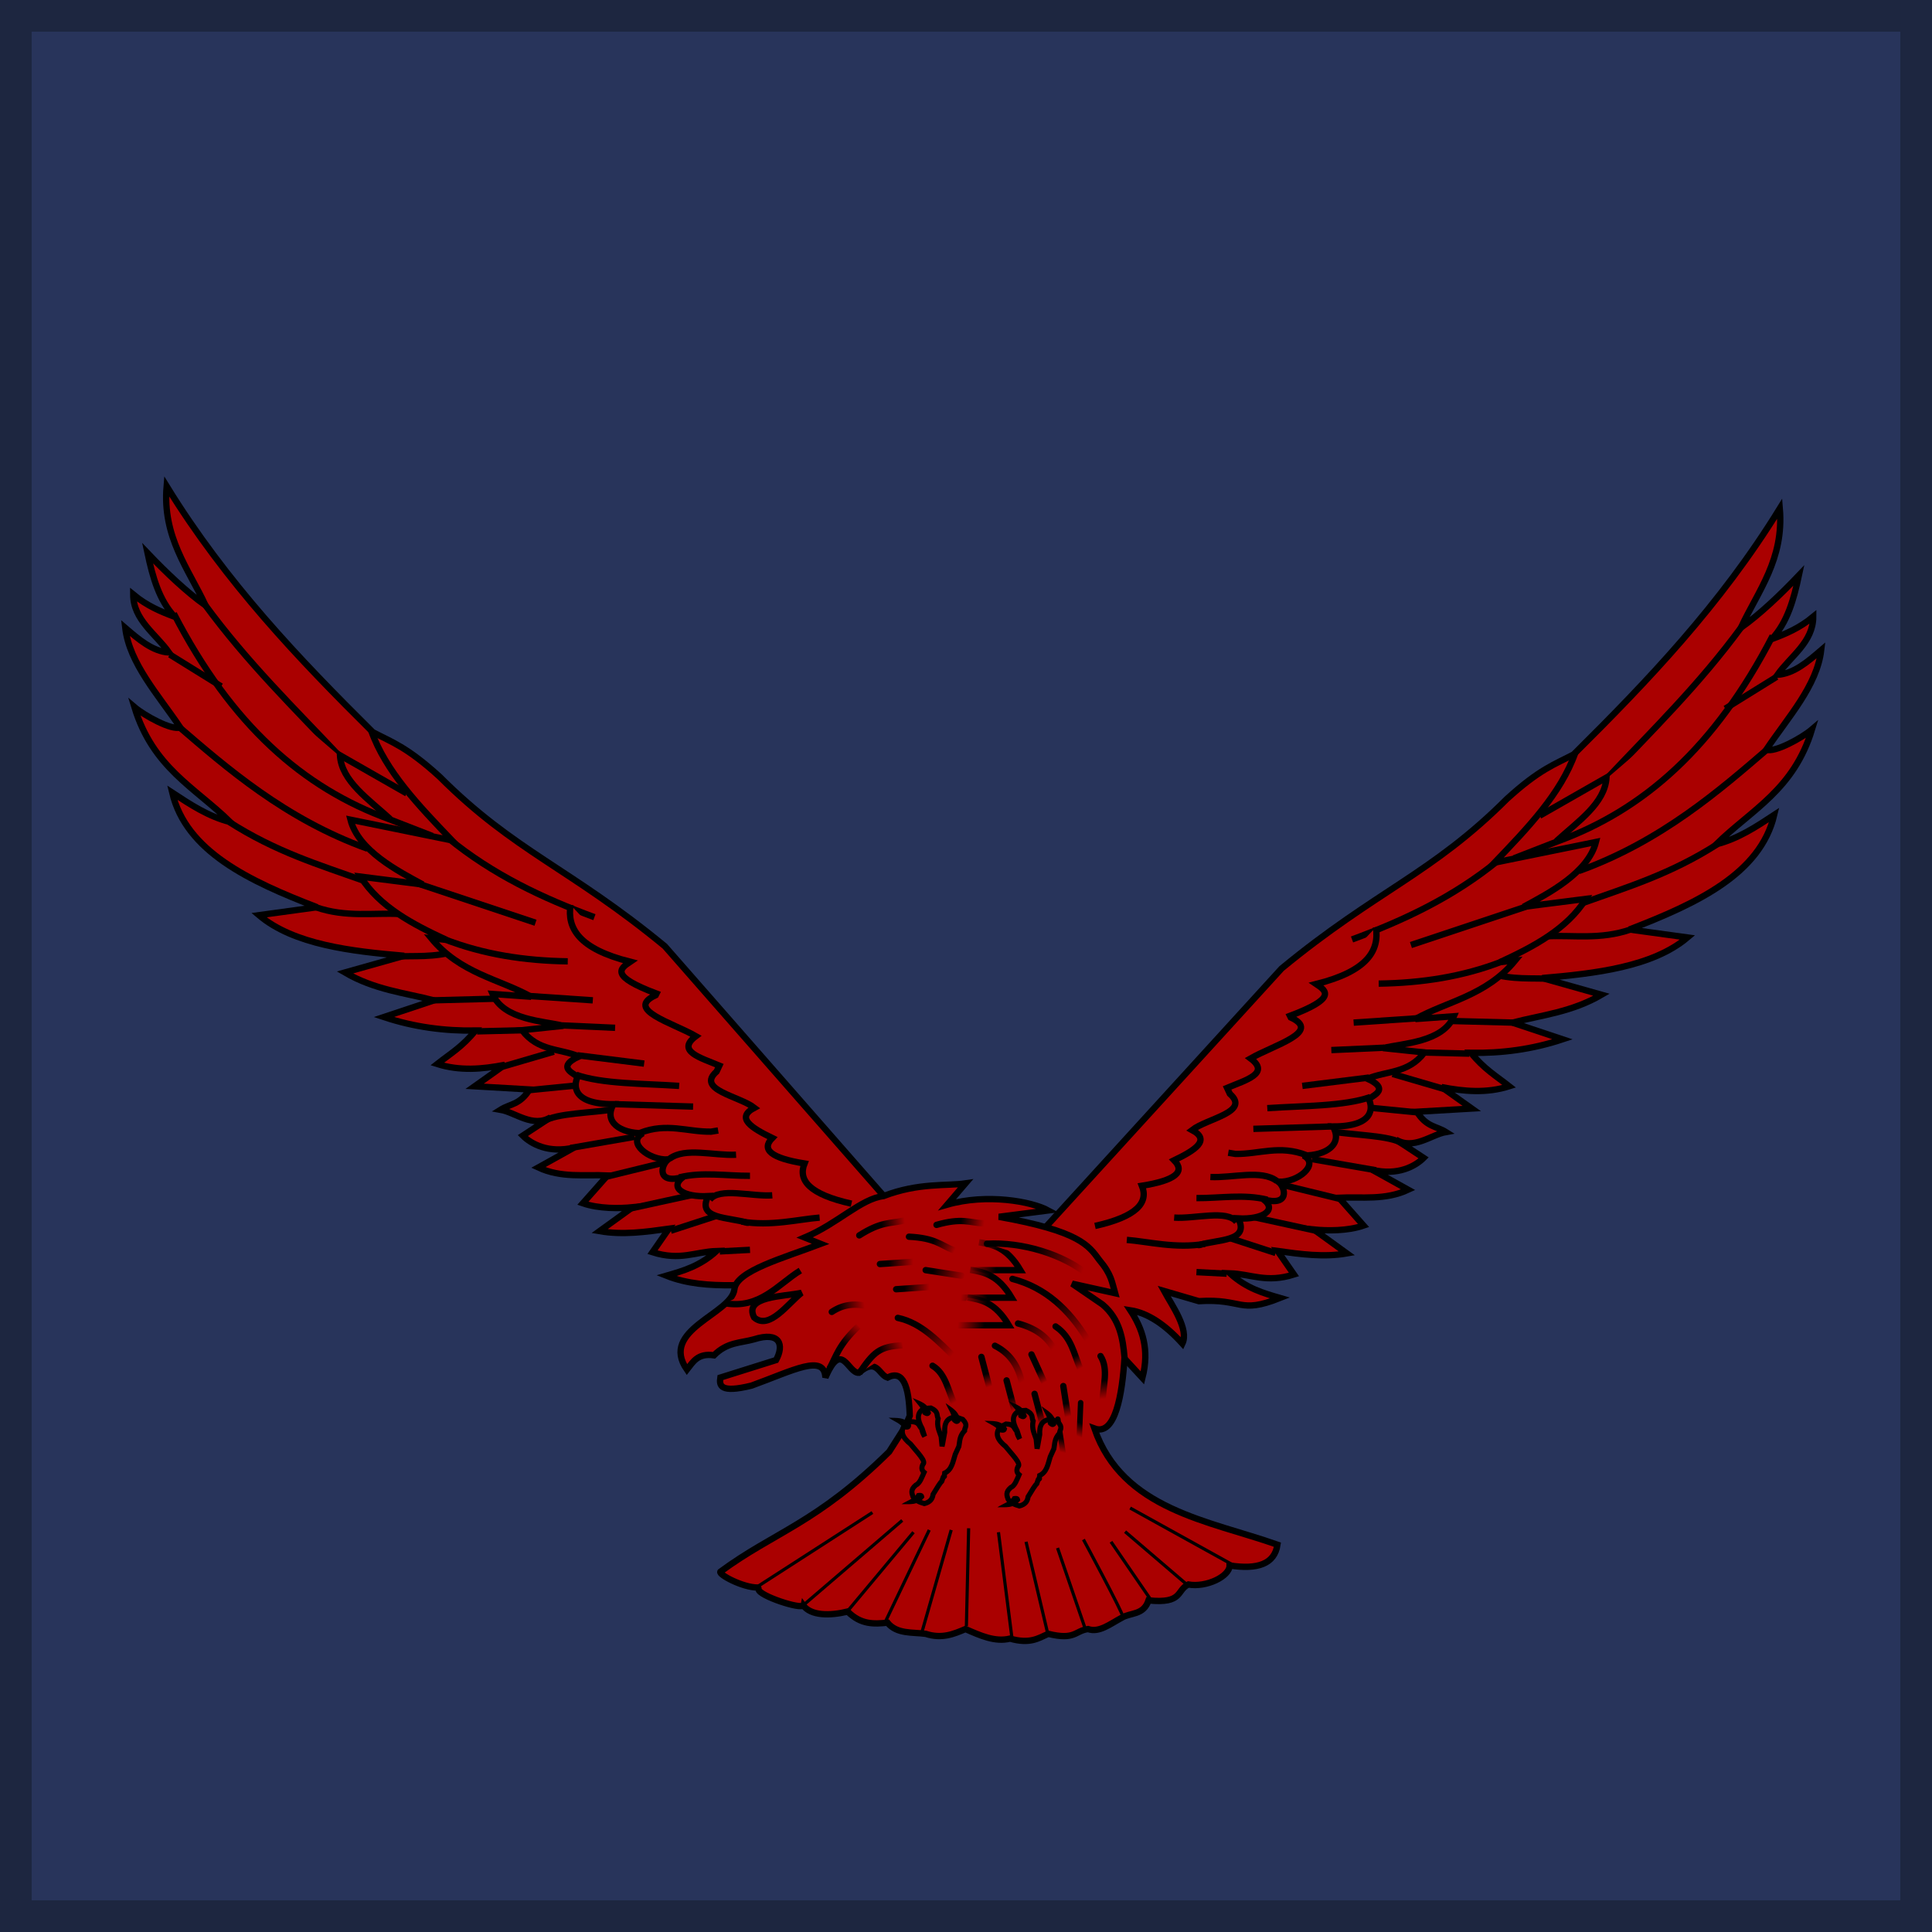 <?xml version="1.0" encoding="UTF-8" standalone="no"?>
<!-- Created with Inkscape (http://www.inkscape.org/) -->

<svg
   xmlns:dc="http://purl.org/dc/elements/1.1/"
   xmlns:cc="http://creativecommons.org/ns#"
   xmlns:rdf="http://www.w3.org/1999/02/22-rdf-syntax-ns#"
   xmlns:svg="http://www.w3.org/2000/svg"
   xmlns="http://www.w3.org/2000/svg"
   xmlns:xlink="http://www.w3.org/1999/xlink"
   xmlns:sodipodi="http://sodipodi.sourceforge.net/DTD/sodipodi-0.dtd"
   xmlns:inkscape="http://www.inkscape.org/namespaces/inkscape"
   id="svg2985"
   version="1.1"
   inkscape:version="0.92.0 r15299"
   width="305"
   height="305"
   sodipodi:docname="Paki-air-force-OR-1.svg">
  <defs
     id="defs2989">
    <linearGradient
       inkscape:collect="always"
       id="linearGradient3210">
      <stop
         style="stop-color:#000000;stop-opacity:1;"
         offset="0"
         id="stop3212" />
      <stop
         style="stop-color:#000000;stop-opacity:0;"
         offset="1"
         id="stop3214" />
    </linearGradient>
    <linearGradient
       inkscape:collect="always"
       id="linearGradient3202">
      <stop
         style="stop-color:#000000;stop-opacity:1;"
         offset="0"
         id="stop3204" />
      <stop
         style="stop-color:#000000;stop-opacity:0;"
         offset="1"
         id="stop3206" />
    </linearGradient>
    <linearGradient
       inkscape:collect="always"
       id="linearGradient3194">
      <stop
         style="stop-color:#000000;stop-opacity:1;"
         offset="0"
         id="stop3196" />
      <stop
         style="stop-color:#000000;stop-opacity:0;"
         offset="1"
         id="stop3198" />
    </linearGradient>
    <linearGradient
       inkscape:collect="always"
       id="linearGradient3186">
      <stop
         style="stop-color:#000000;stop-opacity:1;"
         offset="0"
         id="stop3188" />
      <stop
         style="stop-color:#000000;stop-opacity:0;"
         offset="1"
         id="stop3190" />
    </linearGradient>
    <linearGradient
       inkscape:collect="always"
       id="linearGradient3178">
      <stop
         style="stop-color:#000000;stop-opacity:1;"
         offset="0"
         id="stop3180" />
      <stop
         style="stop-color:#000000;stop-opacity:0;"
         offset="1"
         id="stop3182" />
    </linearGradient>
    <linearGradient
       inkscape:collect="always"
       id="linearGradient3170">
      <stop
         style="stop-color:#000000;stop-opacity:1;"
         offset="0"
         id="stop3172" />
      <stop
         style="stop-color:#000000;stop-opacity:0;"
         offset="1"
         id="stop3174" />
    </linearGradient>
    <linearGradient
       inkscape:collect="always"
       id="linearGradient3162">
      <stop
         style="stop-color:#000000;stop-opacity:1;"
         offset="0"
         id="stop3164" />
      <stop
         style="stop-color:#000000;stop-opacity:0;"
         offset="1"
         id="stop3166" />
    </linearGradient>
    <linearGradient
       inkscape:collect="always"
       id="linearGradient3154">
      <stop
         style="stop-color:#000000;stop-opacity:1;"
         offset="0"
         id="stop3156" />
      <stop
         style="stop-color:#000000;stop-opacity:0;"
         offset="1"
         id="stop3158" />
    </linearGradient>
    <linearGradient
       inkscape:collect="always"
       id="linearGradient3146">
      <stop
         style="stop-color:#000000;stop-opacity:1;"
         offset="0"
         id="stop3148" />
      <stop
         style="stop-color:#000000;stop-opacity:0;"
         offset="1"
         id="stop3150" />
    </linearGradient>
    <linearGradient
       inkscape:collect="always"
       id="linearGradient3138">
      <stop
         style="stop-color:#000000;stop-opacity:1;"
         offset="0"
         id="stop3140" />
      <stop
         style="stop-color:#000000;stop-opacity:0;"
         offset="1"
         id="stop3142" />
    </linearGradient>
    <linearGradient
       inkscape:collect="always"
       id="linearGradient3130">
      <stop
         style="stop-color:#000000;stop-opacity:1;"
         offset="0"
         id="stop3132" />
      <stop
         style="stop-color:#000000;stop-opacity:0;"
         offset="1"
         id="stop3134" />
    </linearGradient>
    <linearGradient
       inkscape:collect="always"
       id="linearGradient3122">
      <stop
         style="stop-color:#000000;stop-opacity:1;"
         offset="0"
         id="stop3124" />
      <stop
         style="stop-color:#000000;stop-opacity:0;"
         offset="1"
         id="stop3126" />
    </linearGradient>
    <linearGradient
       inkscape:collect="always"
       id="linearGradient3106">
      <stop
         style="stop-color:#000000;stop-opacity:1;"
         offset="0"
         id="stop3108" />
      <stop
         style="stop-color:#000000;stop-opacity:0;"
         offset="1"
         id="stop3110" />
    </linearGradient>
    <linearGradient
       inkscape:collect="always"
       id="linearGradient3096">
      <stop
         style="stop-color:#000000;stop-opacity:1;"
         offset="0"
         id="stop3098" />
      <stop
         style="stop-color:#000000;stop-opacity:0;"
         offset="1"
         id="stop3100" />
    </linearGradient>
    <linearGradient
       id="linearGradient3909">
      <stop
         style="stop-color:#dbbd63;stop-opacity:1;"
         offset="0"
         id="stop3911" />
      <stop
         style="stop-color:#dbbd63;stop-opacity:0;"
         offset="1"
         id="stop3913" />
    </linearGradient>
    <linearGradient
       inkscape:collect="always"
       xlink:href="#linearGradient3106"
       id="linearGradient4129"
       gradientUnits="userSpaceOnUse"
       gradientTransform="translate(-1.821,8.706)"
       x1="-39.399"
       y1="216.151"
       x2="-43.619"
       y2="215.706" />
    <linearGradient
       inkscape:collect="always"
       xlink:href="#linearGradient3106"
       id="linearGradient4132"
       gradientUnits="userSpaceOnUse"
       gradientTransform="translate(-1.377,4.353)"
       x1="-39.399"
       y1="216.151"
       x2="-43.619"
       y2="215.706" />
    <linearGradient
       inkscape:collect="always"
       xlink:href="#linearGradient3194"
       id="linearGradient4139"
       gradientUnits="userSpaceOnUse"
       x1="-64.576"
       y1="223.871"
       x2="-60.43"
       y2="223.431" />
    <linearGradient
       inkscape:collect="always"
       xlink:href="#linearGradient3186"
       id="linearGradient4142"
       gradientUnits="userSpaceOnUse"
       x1="-63.697"
       y1="229.838"
       x2="-61.058"
       y2="227.137" />
    <linearGradient
       inkscape:collect="always"
       xlink:href="#linearGradient3146"
       id="linearGradient4147"
       gradientUnits="userSpaceOnUse"
       x1="-47.528"
       y1="230.986"
       x2="-46.24"
       y2="232.186" />
    <linearGradient
       inkscape:collect="always"
       xlink:href="#linearGradient3178"
       id="linearGradient4151"
       gradientUnits="userSpaceOnUse"
       x1="-53.834"
       y1="221.044"
       x2="-49.877"
       y2="221.044" />
    <linearGradient
       inkscape:collect="always"
       xlink:href="#linearGradient3170"
       id="linearGradient4154"
       gradientUnits="userSpaceOnUse"
       x1="-49.626"
       y1="218.343"
       x2="-44.6"
       y2="219.473" />
    <linearGradient
       inkscape:collect="always"
       xlink:href="#linearGradient3210"
       id="linearGradient4158"
       gradientUnits="userSpaceOnUse"
       x1="-31.409"
       y1="236.183"
       x2="-29.901"
       y2="237.502" />
    <linearGradient
       inkscape:collect="always"
       xlink:href="#linearGradient3096"
       id="linearGradient4164"
       gradientUnits="userSpaceOnUse"
       x1="-30.382"
       y1="223.213"
       x2="-25.132"
       y2="229.069" />
    <linearGradient
       inkscape:collect="always"
       xlink:href="#linearGradient3122"
       id="linearGradient4167"
       gradientUnits="userSpaceOnUse"
       x1="-35.979"
       y1="226.545"
       x2="-30.693"
       y2="230.72" />
    <linearGradient
       inkscape:collect="always"
       xlink:href="#linearGradient3130"
       id="linearGradient4170"
       gradientUnits="userSpaceOnUse"
       x1="-38.777"
       y1="230.409"
       x2="-35.668"
       y2="236.006" />
    <linearGradient
       inkscape:collect="always"
       xlink:href="#linearGradient3202"
       id="linearGradient4173"
       gradientUnits="userSpaceOnUse"
       x1="-41.334"
       y1="234.612"
       x2="-40.643"
       y2="236.622" />
    <linearGradient
       inkscape:collect="always"
       xlink:href="#linearGradient3138"
       id="linearGradient4176"
       gradientUnits="userSpaceOnUse"
       x1="-45.485"
       y1="227.3"
       x2="-43.885"
       y2="229.787" />
    <linearGradient
       inkscape:collect="always"
       xlink:href="#linearGradient3162"
       id="linearGradient4179"
       gradientUnits="userSpaceOnUse"
       x1="-50.065"
       y1="214.197"
       x2="-46.359"
       y2="215.516" />
    <linearGradient
       inkscape:collect="always"
       xlink:href="#linearGradient3154"
       id="linearGradient4183"
       gradientUnits="userSpaceOnUse"
       x1="-55.782"
       y1="215.516"
       x2="-54.274"
       y2="212.878" />
    <linearGradient
       inkscape:collect="always"
       xlink:href="#linearGradient3106"
       id="linearGradient4186"
       gradientUnits="userSpaceOnUse"
       x1="-39.399"
       y1="216.151"
       x2="-43.619"
       y2="215.706" />
    <linearGradient
       inkscape:collect="always"
       xlink:href="#linearGradient3202"
       id="linearGradient4508"
       gradientUnits="userSpaceOnUse"
       x1="-41.334"
       y1="234.612"
       x2="-40.643"
       y2="236.622"
       gradientTransform="translate(3.977,3.712)" />
    <linearGradient
       inkscape:collect="always"
       xlink:href="#linearGradient3202"
       id="linearGradient4512"
       gradientUnits="userSpaceOnUse"
       gradientTransform="rotate(-9.833,-40.262,185.74)"
       x1="-41.334"
       y1="234.612"
       x2="-40.643"
       y2="236.622" />
    <linearGradient
       inkscape:collect="always"
       xlink:href="#linearGradient3202"
       id="linearGradient4516"
       gradientUnits="userSpaceOnUse"
       gradientTransform="rotate(-9.833,-50.278,151.755)"
       x1="-41.334"
       y1="234.612"
       x2="-40.643"
       y2="236.622" />
    <linearGradient
       inkscape:collect="always"
       xlink:href="#linearGradient3178"
       id="linearGradient4520"
       gradientUnits="userSpaceOnUse"
       x1="-53.834"
       y1="221.044"
       x2="-49.877"
       y2="221.044"
       gradientTransform="translate(-2.828,-3.977)" />
    <linearGradient
       inkscape:collect="always"
       xlink:href="#linearGradient3178"
       id="linearGradient4522"
       gradientUnits="userSpaceOnUse"
       x1="-53.834"
       y1="221.044"
       x2="-49.877"
       y2="221.044"
       gradientTransform="translate(-0.265)" />
    <linearGradient
       inkscape:collect="always"
       xlink:href="#linearGradient3186"
       id="linearGradient4526"
       gradientUnits="userSpaceOnUse"
       x1="-63.697"
       y1="229.838"
       x2="-61.058"
       y2="227.137"
       gradientTransform="rotate(22.941,-65.318,245.733)" />
    <linearGradient
       inkscape:collect="always"
       xlink:href="#linearGradient3202"
       id="linearGradient4530"
       gradientUnits="userSpaceOnUse"
       x1="-41.334"
       y1="234.612"
       x2="-40.643"
       y2="236.622"
       gradientTransform="translate(8.397,5.834)" />
    <linearGradient
       inkscape:collect="always"
       xlink:href="#linearGradient3146"
       id="linearGradient4532"
       gradientUnits="userSpaceOnUse"
       x1="-51.84"
       y1="227.299"
       x2="-46.615"
       y2="231.748" />
    <linearGradient
       inkscape:collect="always"
       xlink:href="#linearGradient3138"
       id="linearGradient4534"
       gradientUnits="userSpaceOnUse"
       x1="-45.485"
       y1="227.3"
       x2="-43.885"
       y2="229.787"
       gradientTransform="translate(-2.438,9.438)" />
    <linearGradient
       inkscape:collect="always"
       xlink:href="#linearGradient3138"
       id="linearGradient4538"
       gradientUnits="userSpaceOnUse"
       gradientTransform="rotate(26.946,-51.708,278.093)"
       x1="-45.485"
       y1="227.3"
       x2="-43.885"
       y2="229.787" />
    <linearGradient
       inkscape:collect="always"
       xlink:href="#linearGradient3202"
       id="linearGradient4542"
       gradientUnits="userSpaceOnUse"
       gradientTransform="rotate(5.895,-80.22,359.801)"
       x1="-41.334"
       y1="234.612"
       x2="-40.643"
       y2="236.622" />
    <linearGradient
       inkscape:collect="always"
       xlink:href="#linearGradient3162"
       id="linearGradient4544"
       gradientUnits="userSpaceOnUse"
       x1="-49.69"
       y1="213.822"
       x2="-46.359"
       y2="215.516" />
    <linearGradient
       inkscape:collect="always"
       xlink:href="#linearGradient3162"
       id="linearGradient4548"
       gradientUnits="userSpaceOnUse"
       x1="-49.69"
       y1="213.822"
       x2="-46.359"
       y2="215.516"
       gradientTransform="rotate(-35.351,-57.639,225.145)" />
    <linearGradient
       inkscape:collect="always"
       xlink:href="#linearGradient3202"
       id="linearGradient3218"
       gradientUnits="userSpaceOnUse"
       gradientTransform="matrix(-0.649,0.213,0.344,1.047,-141.582,8.826)"
       x1="-41.334"
       y1="234.612"
       x2="-40.643"
       y2="236.622" />
    <linearGradient
       inkscape:collect="always"
       xlink:href="#linearGradient3202"
       id="linearGradient3232"
       gradientUnits="userSpaceOnUse"
       gradientTransform="matrix(-0.649,0.213,0.344,1.047,-136.897,7.942)"
       x1="-41.334"
       y1="234.612"
       x2="-40.643"
       y2="236.622" />
    <linearGradient
       inkscape:collect="always"
       xlink:href="#linearGradient3202"
       id="linearGradient3236"
       gradientUnits="userSpaceOnUse"
       gradientTransform="matrix(-0.678,0.083,0.134,1.094,-85.907,-10.964)"
       x1="-41.334"
       y1="234.612"
       x2="-40.643"
       y2="236.622" />
    <linearGradient
       inkscape:collect="always"
       xlink:href="#linearGradient3909"
       id="linearGradient3240"
       gradientUnits="userSpaceOnUse"
       x1="-23.826"
       y1="228.191"
       x2="-28.456"
       y2="225.356"
       gradientTransform="rotate(-17.95,-56.636,229.526)" />
    <linearGradient
       inkscape:collect="always"
       xlink:href="#linearGradient3096"
       id="linearGradient3242"
       gradientUnits="userSpaceOnUse"
       x1="-30.382"
       y1="223.213"
       x2="-23.826"
       y2="228.191"
       gradientTransform="rotate(-17.95,-56.636,229.526)" />
    <linearGradient
       inkscape:collect="always"
       xlink:href="#linearGradient3162"
       id="linearGradient3246"
       gradientUnits="userSpaceOnUse"
       gradientTransform="rotate(-18.778,-56.868,198.857)"
       x1="-49.69"
       y1="213.822"
       x2="-46.359"
       y2="215.516" />
    <linearGradient
       inkscape:collect="always"
       xlink:href="#linearGradient3096"
       id="linearGradient4445"
       gradientUnits="userSpaceOnUse"
       gradientTransform="rotate(-17.95,-56.636,229.526)"
       x1="-30.382"
       y1="223.213"
       x2="-23.826"
       y2="228.191" />
    <clipPath
       clipPathUnits="userSpaceOnUse"
       id="clipPath12526">
      <path
         d="M 11.991,11.991 H 583.285 V 829.899 H 11.991 Z"
         id="path12528"
         inkscape:connector-curvature="0" />
    </clipPath>
    <clipPath
       clipPathUnits="userSpaceOnUse"
       id="clipPath12526-0">
      <path
         d="M 11.991,11.991 H 583.285 V 829.899 H 11.991 Z"
         id="path12528-1"
         inkscape:connector-curvature="0" />
    </clipPath>
    <clipPath
       clipPathUnits="userSpaceOnUse"
       id="clipPath12526-4">
      <path
         d="M 11.991,11.991 H 583.285 V 829.899 H 11.991 Z"
         id="path12528-2"
         inkscape:connector-curvature="0" />
    </clipPath>
    <clipPath
       clipPathUnits="userSpaceOnUse"
       id="clipPath12526-6">
      <path
         d="M 11.991,11.991 H 583.285 V 829.899 H 11.991 Z"
         id="path12528-9"
         inkscape:connector-curvature="0" />
    </clipPath>
    <clipPath
       clipPathUnits="userSpaceOnUse"
       id="clipPath12526-9">
      <path
         d="M 11.991,11.991 H 583.285 V 829.899 H 11.991 Z"
         id="path12528-99"
         inkscape:connector-curvature="0" />
    </clipPath>
    <clipPath
       clipPathUnits="userSpaceOnUse"
       id="clipPath18928">
      <path
         d="M 11.991,11.991 H 583.285 V 829.899 H 11.991 Z"
         id="path18930"
         inkscape:connector-curvature="0" />
    </clipPath>
    <clipPath
       clipPathUnits="userSpaceOnUse"
       id="clipPath12526-62">
      <path
         d="M 11.991,11.991 H 583.285 V 829.899 H 11.991 Z"
         id="path12528-5"
         inkscape:connector-curvature="0" />
    </clipPath>
    <clipPath
       clipPathUnits="userSpaceOnUse"
       id="clipPath18928-4">
      <path
         d="M 11.991,11.991 H 583.285 V 829.899 H 11.991 Z"
         id="path18930-1"
         inkscape:connector-curvature="0" />
    </clipPath>
    <clipPath
       clipPathUnits="userSpaceOnUse"
       id="clipPath12526-2">
      <path
         d="M 11.991,11.991 H 583.285 V 829.899 H 11.991 Z"
         id="path12528-18"
         inkscape:connector-curvature="0" />
    </clipPath>
    <clipPath
       clipPathUnits="userSpaceOnUse"
       id="clipPath18928-5">
      <path
         d="M 11.991,11.991 H 583.285 V 829.899 H 11.991 Z"
         id="path18930-4"
         inkscape:connector-curvature="0" />
    </clipPath>
    <clipPath
       clipPathUnits="userSpaceOnUse"
       id="clipPath12526-3">
      <path
         d="M 11.991,11.991 H 583.285 V 829.899 H 11.991 Z"
         id="path12528-3"
         inkscape:connector-curvature="0" />
    </clipPath>
    <clipPath
       clipPathUnits="userSpaceOnUse"
       id="clipPath18928-3">
      <path
         d="M 11.991,11.991 H 583.285 V 829.899 H 11.991 Z"
         id="path18930-3"
         inkscape:connector-curvature="0" />
    </clipPath>
    <clipPath
       clipPathUnits="userSpaceOnUse"
       id="clipPath12526-44">
      <path
         d="M 11.991,11.991 H 583.285 V 829.899 H 11.991 Z"
         id="path12528-34"
         inkscape:connector-curvature="0" />
    </clipPath>
    <clipPath
       clipPathUnits="userSpaceOnUse"
       id="clipPath18928-6">
      <path
         d="M 11.991,11.991 H 583.285 V 829.899 H 11.991 Z"
         id="path18930-34"
         inkscape:connector-curvature="0" />
    </clipPath>
    <clipPath
       clipPathUnits="userSpaceOnUse"
       id="clipPath12526-93">
      <path
         d="M 11.991,11.991 H 583.285 V 829.899 H 11.991 Z"
         id="path12528-13"
         inkscape:connector-curvature="0" />
    </clipPath>
    <clipPath
       clipPathUnits="userSpaceOnUse"
       id="clipPath12526-20">
      <path
         d="M 11.991,11.991 H 583.285 V 829.899 H 11.991 Z"
         id="path12528-92"
         inkscape:connector-curvature="0" />
    </clipPath>
    <clipPath
       clipPathUnits="userSpaceOnUse"
       id="clipPath12526-0-8">
      <path
         d="M 11.991,11.991 H 583.285 V 829.899 H 11.991 Z"
         id="path12528-1-5"
         inkscape:connector-curvature="0" />
    </clipPath>
    <clipPath
       clipPathUnits="userSpaceOnUse"
       id="clipPath12526-4-4">
      <path
         d="M 11.991,11.991 H 583.285 V 829.899 H 11.991 Z"
         id="path12528-2-5"
         inkscape:connector-curvature="0" />
    </clipPath>
    <clipPath
       clipPathUnits="userSpaceOnUse"
       id="clipPath12526-6-2">
      <path
         d="M 11.991,11.991 H 583.285 V 829.899 H 11.991 Z"
         id="path12528-9-1"
         inkscape:connector-curvature="0" />
    </clipPath>
    <clipPath
       clipPathUnits="userSpaceOnUse"
       id="clipPath12526-9-9">
      <path
         d="M 11.991,11.991 H 583.285 V 829.899 H 11.991 Z"
         id="path12528-99-4"
         inkscape:connector-curvature="0" />
    </clipPath>
    <clipPath
       clipPathUnits="userSpaceOnUse"
       id="clipPath18928-0">
      <path
         d="M 11.991,11.991 H 583.285 V 829.899 H 11.991 Z"
         id="path18930-8"
         inkscape:connector-curvature="0" />
    </clipPath>
    <clipPath
       clipPathUnits="userSpaceOnUse"
       id="clipPath12526-62-3">
      <path
         d="M 11.991,11.991 H 583.285 V 829.899 H 11.991 Z"
         id="path12528-5-6"
         inkscape:connector-curvature="0" />
    </clipPath>
    <clipPath
       clipPathUnits="userSpaceOnUse"
       id="clipPath18928-4-5">
      <path
         d="M 11.991,11.991 H 583.285 V 829.899 H 11.991 Z"
         id="path18930-1-8"
         inkscape:connector-curvature="0" />
    </clipPath>
    <clipPath
       clipPathUnits="userSpaceOnUse"
       id="clipPath12526-2-0">
      <path
         d="M 11.991,11.991 H 583.285 V 829.899 H 11.991 Z"
         id="path12528-18-3"
         inkscape:connector-curvature="0" />
    </clipPath>
    <clipPath
       clipPathUnits="userSpaceOnUse"
       id="clipPath18928-5-7">
      <path
         d="M 11.991,11.991 H 583.285 V 829.899 H 11.991 Z"
         id="path18930-4-7"
         inkscape:connector-curvature="0" />
    </clipPath>
    <clipPath
       clipPathUnits="userSpaceOnUse"
       id="clipPath12526-3-3">
      <path
         d="M 11.991,11.991 H 583.285 V 829.899 H 11.991 Z"
         id="path12528-3-4"
         inkscape:connector-curvature="0" />
    </clipPath>
    <clipPath
       clipPathUnits="userSpaceOnUse"
       id="clipPath18928-3-6">
      <path
         d="M 11.991,11.991 H 583.285 V 829.899 H 11.991 Z"
         id="path18930-3-9"
         inkscape:connector-curvature="0" />
    </clipPath>
    <clipPath
       clipPathUnits="userSpaceOnUse"
       id="clipPath12526-44-4">
      <path
         d="M 11.991,11.991 H 583.285 V 829.899 H 11.991 Z"
         id="path12528-34-0"
         inkscape:connector-curvature="0" />
    </clipPath>
    <clipPath
       clipPathUnits="userSpaceOnUse"
       id="clipPath18928-6-1">
      <path
         d="M 11.991,11.991 H 583.285 V 829.899 H 11.991 Z"
         id="path18930-34-9"
         inkscape:connector-curvature="0" />
    </clipPath>
    <clipPath
       clipPathUnits="userSpaceOnUse"
       id="clipPath12526-93-4">
      <path
         d="M 11.991,11.991 H 583.285 V 829.899 H 11.991 Z"
         id="path12528-13-1"
         inkscape:connector-curvature="0" />
    </clipPath>
    <clipPath
       clipPathUnits="userSpaceOnUse"
       id="clipPath12526-39">
      <path
         d="m 11.991,11.991 571.294,0 0,817.909 -571.294,0 0,-817.909 z"
         id="path12528-37"
         inkscape:connector-curvature="0" />
    </clipPath>
    <clipPath
       clipPathUnits="userSpaceOnUse"
       id="clipPath12526-0-9">
      <path
         d="m 11.991,11.991 571.294,0 0,817.909 -571.294,0 0,-817.909 z"
         id="path12528-1-6"
         inkscape:connector-curvature="0" />
    </clipPath>
    <clipPath
       clipPathUnits="userSpaceOnUse"
       id="clipPath12526-4-5">
      <path
         d="m 11.991,11.991 571.294,0 0,817.909 -571.294,0 0,-817.909 z"
         id="path12528-2-2"
         inkscape:connector-curvature="0" />
    </clipPath>
    <clipPath
       clipPathUnits="userSpaceOnUse"
       id="clipPath12526-6-8">
      <path
         d="m 11.991,11.991 571.294,0 0,817.909 -571.294,0 0,-817.909 z"
         id="path12528-9-6"
         inkscape:connector-curvature="0" />
    </clipPath>
    <clipPath
       clipPathUnits="userSpaceOnUse"
       id="clipPath12526-9-92">
      <path
         d="m 11.991,11.991 571.294,0 0,817.909 -571.294,0 0,-817.909 z"
         id="path12528-99-8"
         inkscape:connector-curvature="0" />
    </clipPath>
    <clipPath
       clipPathUnits="userSpaceOnUse"
       id="clipPath18928-08">
      <path
         d="m 11.991,11.991 571.294,0 0,817.909 -571.294,0 0,-817.909 z"
         id="path18930-0"
         inkscape:connector-curvature="0" />
    </clipPath>
    <clipPath
       clipPathUnits="userSpaceOnUse"
       id="clipPath12526-62-5">
      <path
         d="m 11.991,11.991 571.294,0 0,817.909 -571.294,0 0,-817.909 z"
         id="path12528-5-9"
         inkscape:connector-curvature="0" />
    </clipPath>
    <clipPath
       clipPathUnits="userSpaceOnUse"
       id="clipPath18928-4-8">
      <path
         d="m 11.991,11.991 571.294,0 0,817.909 -571.294,0 0,-817.909 z"
         id="path18930-1-1"
         inkscape:connector-curvature="0" />
    </clipPath>
    <clipPath
       clipPathUnits="userSpaceOnUse"
       id="clipPath12526-2-8">
      <path
         d="m 11.991,11.991 571.294,0 0,817.909 -571.294,0 0,-817.909 z"
         id="path12528-18-1"
         inkscape:connector-curvature="0" />
    </clipPath>
    <clipPath
       clipPathUnits="userSpaceOnUse"
       id="clipPath18928-5-8">
      <path
         d="m 11.991,11.991 571.294,0 0,817.909 -571.294,0 0,-817.909 z"
         id="path18930-4-8"
         inkscape:connector-curvature="0" />
    </clipPath>
    <clipPath
       clipPathUnits="userSpaceOnUse"
       id="clipPath12526-3-9">
      <path
         d="m 11.991,11.991 571.294,0 0,817.909 -571.294,0 0,-817.909 z"
         id="path12528-3-7"
         inkscape:connector-curvature="0" />
    </clipPath>
    <clipPath
       clipPathUnits="userSpaceOnUse"
       id="clipPath18928-3-2">
      <path
         d="m 11.991,11.991 571.294,0 0,817.909 -571.294,0 0,-817.909 z"
         id="path18930-3-1"
         inkscape:connector-curvature="0" />
    </clipPath>
    <clipPath
       clipPathUnits="userSpaceOnUse"
       id="clipPath12526-44-6">
      <path
         d="m 11.991,11.991 571.294,0 0,817.909 -571.294,0 0,-817.909 z"
         id="path12528-34-8"
         inkscape:connector-curvature="0" />
    </clipPath>
    <clipPath
       clipPathUnits="userSpaceOnUse"
       id="clipPath18928-6-9">
      <path
         d="m 11.991,11.991 571.294,0 0,817.909 -571.294,0 0,-817.909 z"
         id="path18930-34-8"
         inkscape:connector-curvature="0" />
    </clipPath>
    <clipPath
       clipPathUnits="userSpaceOnUse"
       id="clipPath12526-93-2">
      <path
         d="m 11.991,11.991 571.294,0 0,817.909 -571.294,0 0,-817.909 z"
         id="path12528-13-4"
         inkscape:connector-curvature="0" />
    </clipPath>
  </defs>
  <sodipodi:namedview
     pagecolor="#ffffff"
     bordercolor="#666666"
     borderopacity="1"
     objecttolerance="10"
     gridtolerance="10"
     guidetolerance="10"
     inkscape:pageopacity="0"
     inkscape:pageshadow="2"
     inkscape:window-width="1920"
     inkscape:window-height="1137"
     id="namedview2987"
     showgrid="false"
     inkscape:zoom="2.8284271"
     inkscape:cx="119.57083"
     inkscape:cy="140.16926"
     inkscape:window-x="-8"
     inkscape:window-y="-8"
     inkscape:window-maximized="1"
     inkscape:current-layer="svg2985"
     fit-margin-top="0"
     fit-margin-left="0"
     fit-margin-right="0"
     fit-margin-bottom="0"
     inkscape:snap-bbox="true"
     inkscape:snap-bbox-midpoints="true" />
  <g
     id="g4054"
     transform="matrix(-1,0,0,1,-519.396,44.023)" />
  <rect
     style="opacity:1;fill:#28345b;fill-opacity:1;stroke:#1d2640;stroke-width:5;stroke-linecap:square;stroke-linejoin:miter;stroke-miterlimit:4;stroke-dasharray:none;stroke-dashoffset:0;stroke-opacity:1;paint-order:markers stroke fill"
     id="rect6130"
     width="300"
     height="300"
     x="2.5"
     y="2.5" />
  <g
     id="g5765"
     transform="translate(-399.818,-62.91)">
    <g
       style="fill:#aa0000"
       id="g4390"
       transform="translate(1158.87,182.37)">
      <g
         style="fill:#aa0000"
         transform="translate(-562.161,-137.164)"
         id="g4262">
        <g
           style="fill:#aa0000;fill-opacity:1"
           id="g3965"
           transform="translate(160.31,21.107)">
          <g
             style="fill:#aa0000;fill-opacity:1"
             transform="translate(-162.039,-22.742)"
             id="g3860">
            <path
               style="fill:#aa0000;fill-opacity:1;stroke:#000000;stroke-width:1px;stroke-linecap:butt;stroke-linejoin:miter;stroke-opacity:1"
               d="m -55.405,208.418 -34.801,-39.7 c -14.992,-12.357 -23.703,-14.91 -35.555,-26.76 -5.192,-4.737 -7.579,-5.466 -10.553,-7.036 -11.696,-11.605 -23.153,-23.586 -32.539,-38.821 -0.685,8.023 3.424,12.997 6.156,18.845 -3.057,-2.201 -6.114,-5.089 -9.171,-8.292 0.804,3.784 1.815,7.423 4.272,10.051 -2.178,-0.811 -4.355,-1.717 -6.533,-3.518 0.003,3.998 3.56,6.219 5.654,9.171 -2.632,-0.203 -4.768,-2.058 -6.91,-3.895 0.659,5.606 5.208,10.565 8.669,15.704 -1.315,0.528 -5.649,-1.858 -7.224,-3.204 2.91,9.543 9.444,12.605 15.139,18.154 -3.497,-0.889 -6.327,-2.781 -9.171,-4.648 2.197,9.264 12.089,13.942 22.865,18.091 l -9.171,1.256 c 5.5,4.658 14.627,5.704 22.928,6.407 l -9.36,2.638 c 4.69,2.734 9.381,3.2 14.071,4.397 l -7.915,2.638 c 4.816,1.6 9.632,2.21 14.448,2.136 -2.01,2.511 -4.02,3.693 -6.03,5.277 3.56,1.125 7.119,0.83 10.679,0.126 l -4.774,3.392 8.669,0.503 c -1.529,2.447 -3.057,2.242 -4.586,3.204 2.319,0.406 5.109,2.899 7.915,1.194 l -4.397,2.89 c 1.303,1.297 4.055,2.849 8.103,1.885 l -5.654,3.141 c 3.643,1.697 7.287,1.089 10.93,1.256 l -3.895,4.397 c 2.554,0.878 5.762,0.832 7.852,0.628 l -5.214,3.769 c 3.643,0.639 7.287,0.128 10.93,-0.377 l -2.576,3.706 c 4.387,1.389 6.776,-0.078 10.114,-0.188 -2.638,2.398 -5.277,3.128 -7.915,3.895 6.575,2.608 14.066,0.945 21.107,1.382 z"
               id="path3790"
               inkscape:connector-curvature="0"
               sodipodi:nodetypes="ccccccccccccccccccccccccccccccccccccccccc" />
            <path
               style="fill:#aa0000;fill-opacity:1;stroke:#000000;stroke-width:1px;stroke-linecap:butt;stroke-linejoin:miter;stroke-opacity:1"
               d="m -162.885,114.694 c 6.816,9.304 14.26,16.511 21.546,24.247"
               id="path3792"
               inkscape:connector-curvature="0"
               sodipodi:nodetypes="cc" />
            <path
               style="fill:#aa0000;fill-opacity:1;stroke:#000000;stroke-width:1px;stroke-linecap:butt;stroke-linejoin:miter;stroke-opacity:1"
               d="m -167.722,116.202 c 9.104,17.609 20.382,27.522 34.047,32.477 l 6.784,2.638"
               id="path3794"
               inkscape:connector-curvature="0"
               sodipodi:nodetypes="ccc" />
            <path
               style="fill:#aa0000;fill-opacity:1;stroke:#000000;stroke-width:1px;stroke-linecap:butt;stroke-linejoin:miter;stroke-opacity:1"
               d="m -168.35,122.672 8.103,5.025 v 0 0"
               id="path3796"
               inkscape:connector-curvature="0" />
            <path
               style="fill:#aa0000;fill-opacity:1;stroke:#000000;stroke-width:1px;stroke-linecap:butt;stroke-linejoin:miter;stroke-opacity:1"
               d="m -167.031,133.979 c 7.531,6.477 16.853,14.656 29.901,19.348"
               id="path3798"
               inkscape:connector-curvature="0"
               sodipodi:nodetypes="cc" />
            <path
               style="fill:#aa0000;fill-opacity:1;stroke:#000000;stroke-width:1px;stroke-linecap:butt;stroke-linejoin:miter;stroke-opacity:1"
               d="m -159.053,149.055 c 7.428,4.761 14.294,6.821 21.232,9.297 v 0 0 0"
               id="path3800"
               inkscape:connector-curvature="0"
               sodipodi:nodetypes="ccccc" />
            <path
               style="fill:#aa0000;fill-opacity:1;stroke:#000000;stroke-width:1px;stroke-linecap:butt;stroke-linejoin:miter;stroke-opacity:1"
               d="m -145.296,162.561 c 4.753,1.65 9.129,0.852 13.192,1.068"
               id="path3802"
               inkscape:connector-curvature="0"
               sodipodi:nodetypes="cc" />
            <path
               style="fill:#aa0000;fill-opacity:1;stroke:#000000;stroke-width:1px;stroke-linecap:butt;stroke-linejoin:miter;stroke-opacity:1"
               d="m -132.796,170.35 c 3.163,-0.17 5.969,0.198 9.737,-0.879"
               id="path3804"
               inkscape:connector-curvature="0"
               sodipodi:nodetypes="cc" />
            <path
               style="fill:#aa0000;fill-opacity:1;stroke:#000000;stroke-width:1px;stroke-linecap:butt;stroke-linejoin:miter;stroke-opacity:1"
               d="m -119.855,182.16 10.114,-0.251"
               id="path3808"
               inkscape:connector-curvature="0" />
            <path
               style="fill:#aa0000;fill-opacity:1;stroke:#000000;stroke-width:1px;stroke-linecap:butt;stroke-linejoin:miter;stroke-opacity:1"
               d="m -115.898,187.751 8.166,-2.387 v 0 0"
               id="path3811"
               inkscape:connector-curvature="0" />
            <path
               style="fill:#aa0000;fill-opacity:1;stroke:#000000;stroke-width:1px;stroke-linecap:butt;stroke-linejoin:miter;stroke-opacity:1"
               d="m -112.506,191.52 8.92,-0.879"
               id="path3813"
               inkscape:connector-curvature="0"
               sodipodi:nodetypes="cc" />
            <path
               style="fill:#aa0000;fill-opacity:1;stroke:#000000;stroke-width:1px;stroke-linecap:butt;stroke-linejoin:miter;stroke-opacity:1"
               d="m -109.302,196.357 c 1.989,-1.312 7.62,-1.299 11.433,-1.947"
               id="path3815"
               inkscape:connector-curvature="0"
               sodipodi:nodetypes="cc" />
            <path
               style="fill:#aa0000;fill-opacity:1;stroke:#000000;stroke-width:1px;stroke-linecap:butt;stroke-linejoin:miter;stroke-opacity:1"
               d="m -105.093,200.565 10.114,-1.759"
               id="path3817"
               inkscape:connector-curvature="0" />
            <path
               style="fill:#aa0000;fill-opacity:1;stroke:#000000;stroke-width:1px;stroke-linecap:butt;stroke-linejoin:miter;stroke-opacity:1"
               d="m -99.377,205.088 8.983,-2.199"
               id="path3819"
               inkscape:connector-curvature="0" />
            <path
               style="fill:#aa0000;fill-opacity:1;stroke:#000000;stroke-width:1px;stroke-linecap:butt;stroke-linejoin:miter;stroke-opacity:1"
               d="m -95.608,210.114 10.051,-2.199"
               id="path3821"
               inkscape:connector-curvature="0" />
            <path
               style="fill:#aa0000;fill-opacity:1;stroke:#000000;stroke-width:1px;stroke-linecap:butt;stroke-linejoin:miter;stroke-opacity:1"
               d="m -89.263,213.631 8.103,-2.638"
               id="path3823"
               inkscape:connector-curvature="0" />
            <path
               style="fill:#aa0000;fill-opacity:1;stroke:#000000;stroke-width:1px;stroke-linecap:butt;stroke-linejoin:miter;stroke-opacity:1"
               d="m -81.537,216.898 4.774,-0.251"
               id="path3825"
               inkscape:connector-curvature="0" />
            <path
               style="fill:#aa0000;fill-opacity:1;stroke:#000000;stroke-width:1px;stroke-linecap:butt;stroke-linejoin:miter;stroke-opacity:1"
               d="m -136.565,134.67 c 2.279,6.436 7.533,11.881 12.752,17.338 l -16.018,-3.266 c 1.255,4.88 7.45,8.087 11.433,10.239 l -9.862,-1.256 c 3.054,4.798 8.207,7.497 13.569,9.988 l -2.387,-0.251 c 4.596,5.572 10.713,6.412 15.767,9.234 l -6.093,-0.44 c 1.755,4.122 8.065,4.256 11.181,5.025 l -6.533,0.691 c 2.569,3.365 5.967,2.864 8.983,4.146 -4.05,1.892 -0.042,2.851 -0.251,3.329 -0.49,1.12 -0.976,4.209 5.716,4.209 -1.61,2.816 1.062,4.596 4.648,4.586 -2.619,1.382 0.867,4.272 3.957,4.146 -1.165,0.921 -1.787,3.978 2.387,2.764 -2.272,1.679 0.079,3.229 3.957,3.015 -1.883,3.688 3.278,3.286 6.156,4.209 h 0.251"
               id="path3827"
               inkscape:connector-curvature="0"
               sodipodi:nodetypes="ccccccccccccsccccccc" />
            <path
               style="fill:#aa0000;fill-opacity:1;stroke:#000000;stroke-width:1px;stroke-linecap:butt;stroke-linejoin:miter;stroke-opacity:1"
               d="m -124.441,151.631 c 7.12,5.826 14.998,9.504 23.117,12.501"
               id="path3829"
               inkscape:connector-curvature="0"
               sodipodi:nodetypes="cc" />
            <path
               style="fill:#aa0000;fill-opacity:1;stroke:#000000;stroke-width:1px;stroke-linecap:butt;stroke-linejoin:miter;stroke-opacity:1"
               d="m -129.089,158.855 18.468,6.156"
               id="path3831"
               inkscape:connector-curvature="0" />
            <path
               style="fill:#aa0000;fill-opacity:1;stroke:#000000;stroke-width:1px;stroke-linecap:butt;stroke-linejoin:miter;stroke-opacity:1"
               d="m -125.069,167.586 c 6.241,2.438 12.793,3.422 19.536,3.518"
               id="path3833"
               inkscape:connector-curvature="0"
               sodipodi:nodetypes="cc" />
            <path
               style="fill:#aa0000;fill-opacity:1;stroke:#000000;stroke-width:1px;stroke-linecap:butt;stroke-linejoin:miter;stroke-opacity:1"
               d="m -111.689,176.569 10.114,0.691"
               id="path3835"
               inkscape:connector-curvature="0" />
            <path
               style="fill:#aa0000;fill-opacity:1;stroke:#000000;stroke-width:1px;stroke-linecap:butt;stroke-linejoin:miter;stroke-opacity:1"
               d="m -106.412,181.218 8.355,0.377 v 0 0"
               id="path3837"
               inkscape:connector-curvature="0" />
            <path
               style="fill:#aa0000;fill-opacity:1;stroke:#000000;stroke-width:1px;stroke-linecap:butt;stroke-linejoin:miter;stroke-opacity:1"
               d="m -104.025,185.929 10.553,1.319"
               id="path3839"
               inkscape:connector-curvature="0" />
            <path
               style="fill:#aa0000;fill-opacity:1;stroke:#000000;stroke-width:1px;stroke-linecap:butt;stroke-linejoin:miter;stroke-opacity:1"
               d="m -104.214,189.007 c 4.164,1.468 10.563,1.371 16.27,1.759"
               id="path3841"
               inkscape:connector-curvature="0"
               sodipodi:nodetypes="cc" />
            <path
               style="fill:#aa0000;fill-opacity:1;stroke:#000000;stroke-width:1px;stroke-linecap:butt;stroke-linejoin:miter;stroke-opacity:1"
               d="m -98.058,193.655 12.312,0.377"
               id="path3843"
               inkscape:connector-curvature="0" />
            <path
               style="fill:#aa0000;fill-opacity:1;stroke:#000000;stroke-width:1px;stroke-linecap:butt;stroke-linejoin:miter;stroke-opacity:1"
               d="m -94.1,198.178 c 4.203,-1.648 7.457,-0.133 11.181,-0.188 v 0 l 1.131,-0.188 v 0 0"
               id="path3845"
               inkscape:connector-curvature="0"
               sodipodi:nodetypes="cccccc" />
            <path
               style="fill:#aa0000;fill-opacity:1;stroke:#000000;stroke-width:1px;stroke-linecap:butt;stroke-linejoin:miter;stroke-opacity:1"
               d="m -89.452,202.261 c 2.455,-1.846 6.972,-0.452 10.49,-0.628"
               id="path3847"
               inkscape:connector-curvature="0"
               sodipodi:nodetypes="cc" />
            <path
               style="fill:#aa0000;fill-opacity:1;stroke:#000000;stroke-width:1px;stroke-linecap:butt;stroke-linejoin:miter;stroke-opacity:1"
               d="m -87.944,205.214 c 3.727,-0.92 7.454,-0.222 11.181,-0.251"
               id="path3849"
               inkscape:connector-curvature="0"
               sodipodi:nodetypes="cc" />
            <path
               style="fill:#aa0000;fill-opacity:1;stroke:#000000;stroke-width:1px;stroke-linecap:butt;stroke-linejoin:miter;stroke-opacity:1"
               d="m -83.107,208.732 c 1.52,-1.998 6.575,-0.461 9.862,-0.691"
               id="path3851"
               inkscape:connector-curvature="0"
               sodipodi:nodetypes="cc" />
            <path
               style="fill:#aa0000;fill-opacity:1;stroke:#000000;stroke-width:1px;stroke-linecap:butt;stroke-linejoin:miter;stroke-opacity:1"
               d="m -78.082,212.187 c 4.557,0.793 9.044,-0.375 12.312,-0.628 v 0"
               id="path3853"
               inkscape:connector-curvature="0"
               sodipodi:nodetypes="ccc" />
            <path
               style="fill:#aa0000;fill-opacity:1;stroke:#000000;stroke-width:1px;stroke-linecap:butt;stroke-linejoin:miter;stroke-opacity:1"
               d="m -60.744,209.36 c -6.64,-1.48 -8.466,-3.693 -7.412,-6.345 -5.229,-0.835 -6.895,-2.18 -5.088,-4.02 -3.288,-1.591 -5.817,-3.183 -2.827,-4.774 -2.364,-1.836 -9.246,-2.841 -5.968,-5.716 l 0.44,-0.942 c -2.956,-1.233 -6.857,-2.291 -3.706,-4.648 -3.712,-2.128 -11.276,-4.188 -6.345,-6.47 l 0.126,-0.251 c -7.332,-2.757 -5.822,-3.906 -4.146,-5.025 -8.106,-2.039 -9.988,-5.276 -9.423,-8.983"
               id="path3856"
               inkscape:connector-curvature="0"
               sodipodi:nodetypes="ccccccccccc" />
            <path
               style="fill:#aa0000;fill-opacity:1;stroke:#000000;stroke-width:1px;stroke-linecap:butt;stroke-linejoin:miter;stroke-opacity:1"
               d="m -126.828,177.26 9.611,-0.251"
               id="path3858"
               inkscape:connector-curvature="0"
               sodipodi:nodetypes="cc" />
          </g>
          <path
             sodipodi:nodetypes="ccc"
             inkscape:connector-curvature="0"
             id="path3963"
             d="m -292.98,121.855 -10.553,-6.03 c 0.243,4.069 4.505,6.932 7.915,10.051"
             style="fill:#aa0000;fill-opacity:1;stroke:#000000;stroke-width:1px;stroke-linecap:butt;stroke-linejoin:miter;stroke-opacity:1" />
        </g>
        <g
           id="g4056"
           style="fill:#aa0000;fill-opacity:1"
           transform="matrix(-1,0,0,1,-246.812,24.624)">
          <g
             id="g4058"
             transform="translate(-162.039,-22.742)"
             style="fill:#aa0000;fill-opacity:1">
            <path
               sodipodi:nodetypes="ccccccccccccccccccccccccccccccccccccccccccccc"
               inkscape:connector-curvature="0"
               id="path4060"
               d="m -49.626,213.192 -40.58,-44.475 c -14.992,-12.357 -23.703,-14.91 -35.555,-26.76 -5.192,-4.737 -7.579,-5.466 -10.553,-7.036 -11.696,-11.605 -23.153,-23.586 -32.539,-38.821 -0.685,8.023 3.424,12.997 6.156,18.845 -3.057,-2.201 -6.114,-5.089 -9.171,-8.292 0.804,3.784 1.815,7.423 4.272,10.051 -2.178,-0.811 -4.355,-1.717 -6.533,-3.518 0.003,3.998 3.56,6.219 5.654,9.171 -2.632,-0.203 -4.768,-2.058 -6.91,-3.895 0.659,5.606 5.208,10.565 8.669,15.704 -1.315,0.528 -5.649,-1.858 -7.224,-3.204 2.91,9.543 9.444,12.605 15.139,18.154 -3.497,-0.889 -6.327,-2.781 -9.171,-4.648 2.197,9.264 12.089,13.942 22.865,18.091 l -9.171,1.256 c 5.5,4.658 14.627,5.704 22.928,6.407 l -9.36,2.638 c 4.69,2.734 9.381,3.2 14.071,4.397 l -7.915,2.638 c 4.816,1.6 9.632,2.21 14.448,2.136 -2.01,2.511 -4.02,3.693 -6.03,5.277 3.56,1.125 7.119,0.83 10.679,0.126 l -4.774,3.392 8.669,0.503 c -1.529,2.447 -3.057,2.242 -4.586,3.204 2.319,0.406 5.109,2.899 7.915,1.194 l -4.397,2.89 c 1.303,1.297 4.055,2.849 8.103,1.885 l -5.654,3.141 c 3.643,1.697 7.287,1.089 10.93,1.256 l -3.895,4.397 c 2.554,0.878 5.762,0.832 7.852,0.628 l -5.214,3.769 c 3.643,0.639 7.287,0.128 10.93,-0.377 l -2.576,3.706 c 4.387,1.389 6.776,-0.078 10.114,-0.188 -2.638,2.398 -5.277,3.128 -7.915,3.895 6.575,2.608 5.774,0.065 12.815,0.503 l 5.478,-1.601 c -1.23,2.266 -3.959,6.035 -2.88,8.3 2.738,-3.017 5.476,-4.836 8.213,-5.261 -1.891,2.883 -3.055,6.157 -1.902,10.679 z"
               style="fill:#aa0000;fill-opacity:1;stroke:#000000;stroke-width:1px;stroke-linecap:butt;stroke-linejoin:miter;stroke-opacity:1" />
            <path
               sodipodi:nodetypes="cc"
               inkscape:connector-curvature="0"
               id="path4062"
               d="m -162.885,114.694 c 6.816,9.304 14.26,16.511 21.546,24.247"
               style="fill:#aa0000;fill-opacity:1;stroke:#000000;stroke-width:1px;stroke-linecap:butt;stroke-linejoin:miter;stroke-opacity:1" />
            <path
               sodipodi:nodetypes="ccc"
               inkscape:connector-curvature="0"
               id="path4064"
               d="m -167.722,116.202 c 9.104,17.609 20.382,27.522 34.047,32.477 l 6.784,2.638"
               style="fill:#aa0000;fill-opacity:1;stroke:#000000;stroke-width:1px;stroke-linecap:butt;stroke-linejoin:miter;stroke-opacity:1" />
            <path
               inkscape:connector-curvature="0"
               id="path4066"
               d="m -168.35,122.672 8.103,5.025 v 0 0"
               style="fill:#aa0000;fill-opacity:1;stroke:#000000;stroke-width:1px;stroke-linecap:butt;stroke-linejoin:miter;stroke-opacity:1" />
            <path
               sodipodi:nodetypes="cc"
               inkscape:connector-curvature="0"
               id="path4068"
               d="m -167.031,133.979 c 7.531,6.477 16.853,14.656 29.901,19.348"
               style="fill:#aa0000;fill-opacity:1;stroke:#000000;stroke-width:1px;stroke-linecap:butt;stroke-linejoin:miter;stroke-opacity:1" />
            <path
               sodipodi:nodetypes="ccccc"
               inkscape:connector-curvature="0"
               id="path4070"
               d="m -159.053,149.055 c 7.428,4.761 14.294,6.821 21.232,9.297 v 0 0 0"
               style="fill:#aa0000;fill-opacity:1;stroke:#000000;stroke-width:1px;stroke-linecap:butt;stroke-linejoin:miter;stroke-opacity:1" />
            <path
               sodipodi:nodetypes="cc"
               inkscape:connector-curvature="0"
               id="path4072"
               d="m -145.296,162.561 c 4.753,1.65 9.129,0.852 13.192,1.068"
               style="fill:#aa0000;fill-opacity:1;stroke:#000000;stroke-width:1px;stroke-linecap:butt;stroke-linejoin:miter;stroke-opacity:1" />
            <path
               sodipodi:nodetypes="cc"
               inkscape:connector-curvature="0"
               id="path4074"
               d="m -132.796,170.35 c 3.163,-0.17 5.969,0.198 9.737,-0.879"
               style="fill:#aa0000;fill-opacity:1;stroke:#000000;stroke-width:1px;stroke-linecap:butt;stroke-linejoin:miter;stroke-opacity:1" />
            <path
               inkscape:connector-curvature="0"
               id="path4076"
               d="m -119.855,182.16 10.114,-0.251"
               style="fill:#aa0000;fill-opacity:1;stroke:#000000;stroke-width:1px;stroke-linecap:butt;stroke-linejoin:miter;stroke-opacity:1" />
            <path
               inkscape:connector-curvature="0"
               id="path4078"
               d="m -115.898,187.751 8.166,-2.387 v 0 0"
               style="fill:#aa0000;fill-opacity:1;stroke:#000000;stroke-width:1px;stroke-linecap:butt;stroke-linejoin:miter;stroke-opacity:1" />
            <path
               sodipodi:nodetypes="cc"
               inkscape:connector-curvature="0"
               id="path4080"
               d="m -112.506,191.52 8.92,-0.879"
               style="fill:#aa0000;fill-opacity:1;stroke:#000000;stroke-width:1px;stroke-linecap:butt;stroke-linejoin:miter;stroke-opacity:1" />
            <path
               sodipodi:nodetypes="cc"
               inkscape:connector-curvature="0"
               id="path4082"
               d="m -109.302,196.357 c 1.989,-1.312 7.62,-1.299 11.433,-1.947"
               style="fill:#aa0000;fill-opacity:1;stroke:#000000;stroke-width:1px;stroke-linecap:butt;stroke-linejoin:miter;stroke-opacity:1" />
            <path
               inkscape:connector-curvature="0"
               id="path4084"
               d="m -105.093,200.565 10.114,-1.759"
               style="fill:#aa0000;fill-opacity:1;stroke:#000000;stroke-width:1px;stroke-linecap:butt;stroke-linejoin:miter;stroke-opacity:1" />
            <path
               inkscape:connector-curvature="0"
               id="path4086"
               d="m -99.377,205.088 8.983,-2.199"
               style="fill:#aa0000;fill-opacity:1;stroke:#000000;stroke-width:1px;stroke-linecap:butt;stroke-linejoin:miter;stroke-opacity:1" />
            <path
               inkscape:connector-curvature="0"
               id="path4088"
               d="m -95.608,210.114 10.051,-2.199"
               style="fill:#aa0000;fill-opacity:1;stroke:#000000;stroke-width:1px;stroke-linecap:butt;stroke-linejoin:miter;stroke-opacity:1" />
            <path
               inkscape:connector-curvature="0"
               id="path4090"
               d="m -89.263,213.631 8.103,-2.638"
               style="fill:#aa0000;fill-opacity:1;stroke:#000000;stroke-width:1px;stroke-linecap:butt;stroke-linejoin:miter;stroke-opacity:1" />
            <path
               inkscape:connector-curvature="0"
               id="path4092"
               d="m -81.537,216.898 4.774,-0.251"
               style="fill:#aa0000;fill-opacity:1;stroke:#000000;stroke-width:1px;stroke-linecap:butt;stroke-linejoin:miter;stroke-opacity:1" />
            <path
               sodipodi:nodetypes="ccccccccccccsccccccc"
               inkscape:connector-curvature="0"
               id="path4094"
               d="m -136.565,134.67 c 2.279,6.436 7.533,11.881 12.752,17.338 l -16.018,-3.266 c 1.255,4.88 7.45,8.087 11.433,10.239 l -9.862,-1.256 c 3.054,4.798 8.207,7.497 13.569,9.988 l -2.387,-0.251 c 4.596,5.572 10.713,6.412 15.767,9.234 l -6.093,-0.44 c 1.755,4.122 8.065,4.256 11.181,5.025 l -6.533,0.691 c 2.569,3.365 5.967,2.864 8.983,4.146 -4.05,1.892 -0.042,2.851 -0.251,3.329 -0.49,1.12 -0.976,4.209 5.716,4.209 -1.61,2.816 1.062,4.596 4.648,4.586 -2.619,1.382 0.867,4.272 3.957,4.146 -1.165,0.921 -1.787,3.978 2.387,2.764 -2.272,1.679 0.079,3.229 3.957,3.015 -1.883,3.688 3.278,3.286 6.156,4.209 h 0.251"
               style="fill:#aa0000;fill-opacity:1;stroke:#000000;stroke-width:1px;stroke-linecap:butt;stroke-linejoin:miter;stroke-opacity:1" />
            <path
               sodipodi:nodetypes="cc"
               inkscape:connector-curvature="0"
               id="path4096"
               d="m -124.441,151.631 c 7.12,5.826 14.998,9.504 23.117,12.501"
               style="fill:#aa0000;fill-opacity:1;stroke:#000000;stroke-width:1px;stroke-linecap:butt;stroke-linejoin:miter;stroke-opacity:1" />
            <path
               inkscape:connector-curvature="0"
               id="path4098"
               d="m -129.089,158.855 18.468,6.156"
               style="fill:#aa0000;fill-opacity:1;stroke:#000000;stroke-width:1px;stroke-linecap:butt;stroke-linejoin:miter;stroke-opacity:1" />
            <path
               sodipodi:nodetypes="cc"
               inkscape:connector-curvature="0"
               id="path4100"
               d="m -125.069,167.586 c 6.241,2.438 12.793,3.422 19.536,3.518"
               style="fill:#aa0000;fill-opacity:1;stroke:#000000;stroke-width:1px;stroke-linecap:butt;stroke-linejoin:miter;stroke-opacity:1" />
            <path
               inkscape:connector-curvature="0"
               id="path4102"
               d="m -111.689,176.569 10.114,0.691"
               style="fill:#aa0000;fill-opacity:1;stroke:#000000;stroke-width:1px;stroke-linecap:butt;stroke-linejoin:miter;stroke-opacity:1" />
            <path
               inkscape:connector-curvature="0"
               id="path4104"
               d="m -106.412,181.218 8.355,0.377 v 0 0"
               style="fill:#aa0000;fill-opacity:1;stroke:#000000;stroke-width:1px;stroke-linecap:butt;stroke-linejoin:miter;stroke-opacity:1" />
            <path
               inkscape:connector-curvature="0"
               id="path4106"
               d="m -104.025,185.929 10.553,1.319"
               style="fill:#aa0000;fill-opacity:1;stroke:#000000;stroke-width:1px;stroke-linecap:butt;stroke-linejoin:miter;stroke-opacity:1" />
            <path
               sodipodi:nodetypes="cc"
               inkscape:connector-curvature="0"
               id="path4108"
               d="m -104.214,189.007 c 4.164,1.468 10.563,1.371 16.27,1.759"
               style="fill:#aa0000;fill-opacity:1;stroke:#000000;stroke-width:1px;stroke-linecap:butt;stroke-linejoin:miter;stroke-opacity:1" />
            <path
               inkscape:connector-curvature="0"
               id="path4110"
               d="m -98.058,193.655 12.312,0.377"
               style="fill:#aa0000;fill-opacity:1;stroke:#000000;stroke-width:1px;stroke-linecap:butt;stroke-linejoin:miter;stroke-opacity:1" />
            <path
               sodipodi:nodetypes="cccccc"
               inkscape:connector-curvature="0"
               id="path4112"
               d="m -94.1,198.178 c 4.203,-1.648 7.457,-0.133 11.181,-0.188 v 0 l 1.131,-0.188 v 0 0"
               style="fill:#aa0000;fill-opacity:1;stroke:#000000;stroke-width:1px;stroke-linecap:butt;stroke-linejoin:miter;stroke-opacity:1" />
            <path
               sodipodi:nodetypes="cc"
               inkscape:connector-curvature="0"
               id="path4114"
               d="m -89.452,202.261 c 2.455,-1.846 6.972,-0.452 10.49,-0.628"
               style="fill:#aa0000;fill-opacity:1;stroke:#000000;stroke-width:1px;stroke-linecap:butt;stroke-linejoin:miter;stroke-opacity:1" />
            <path
               sodipodi:nodetypes="cc"
               inkscape:connector-curvature="0"
               id="path4116"
               d="m -87.944,205.214 c 3.727,-0.92 7.454,-0.222 11.181,-0.251"
               style="fill:#aa0000;fill-opacity:1;stroke:#000000;stroke-width:1px;stroke-linecap:butt;stroke-linejoin:miter;stroke-opacity:1" />
            <path
               sodipodi:nodetypes="cc"
               inkscape:connector-curvature="0"
               id="path4118"
               d="m -83.107,208.732 c 1.52,-1.998 6.575,-0.461 9.862,-0.691"
               style="fill:#aa0000;fill-opacity:1;stroke:#000000;stroke-width:1px;stroke-linecap:butt;stroke-linejoin:miter;stroke-opacity:1" />
            <path
               sodipodi:nodetypes="ccc"
               inkscape:connector-curvature="0"
               id="path4120"
               d="m -78.082,212.187 c 4.557,0.793 9.044,-0.375 12.312,-0.628 v 0"
               style="fill:#aa0000;fill-opacity:1;stroke:#000000;stroke-width:1px;stroke-linecap:butt;stroke-linejoin:miter;stroke-opacity:1" />
            <path
               sodipodi:nodetypes="ccccccccccc"
               inkscape:connector-curvature="0"
               id="path4122"
               d="m -60.744,209.36 c -6.64,-1.48 -8.466,-3.693 -7.412,-6.345 -5.229,-0.835 -6.895,-2.18 -5.088,-4.02 -3.288,-1.591 -5.817,-3.183 -2.827,-4.774 -2.364,-1.836 -9.246,-2.841 -5.968,-5.716 l 0.44,-0.942 c -2.956,-1.233 -6.857,-2.291 -3.706,-4.648 -3.712,-2.128 -11.276,-4.188 -6.345,-6.47 l 0.126,-0.251 c -7.332,-2.757 -5.822,-3.906 -4.146,-5.025 -8.106,-2.039 -9.988,-5.276 -9.423,-8.983"
               style="fill:#aa0000;fill-opacity:1;stroke:#000000;stroke-width:1px;stroke-linecap:butt;stroke-linejoin:miter;stroke-opacity:1" />
            <path
               sodipodi:nodetypes="cc"
               inkscape:connector-curvature="0"
               id="path4124"
               d="m -126.828,177.26 9.611,-0.251"
               style="fill:#aa0000;fill-opacity:1;stroke:#000000;stroke-width:1px;stroke-linecap:butt;stroke-linejoin:miter;stroke-opacity:1" />
          </g>
          <path
             style="fill:#aa0000;fill-opacity:1;stroke:#000000;stroke-width:1px;stroke-linecap:butt;stroke-linejoin:miter;stroke-opacity:1"
             d="m -292.98,121.855 -10.553,-6.03 c 0.243,4.069 4.505,6.932 7.915,10.051"
             id="path4126"
             inkscape:connector-curvature="0"
             sodipodi:nodetypes="ccc" />
        </g>
        <path
           style="fill:#aa0000;fill-opacity:1;stroke:#000000;stroke-width:1px;stroke-linecap:butt;stroke-linejoin:miter;stroke-opacity:1"
           d="m -23.368,216.584 c -1.675,-2.261 -3.11,-4.523 -15.83,-6.784 l 7.789,-1.005 c -2.658,-1.438 -9.703,-2.708 -15.952,-0.914 l 2.886,-3.358 c -2.926,0.438 -7.345,-0.149 -12.934,1.998 -3.588,0.438 -7.2,4.33 -12.444,6.546 l 2.513,1.005 c -5.865,2.23 -13.328,4.268 -13.609,7.167 -0.461,3.93 -11.89,6.385 -7.498,12.685 0.959,-1.219 1.716,-2.641 4.272,-2.264 2.094,-2.101 4.188,-1.927 6.282,-2.513 4.153,-1.324 4.826,0.867 3.518,3.267 l -8.794,2.764 c -0.196,1.256 -0.04,2.495 4.921,1.269 6.629,-2.406 11.502,-5.093 11.662,-1.269 2.589,-6.061 3.54,-0.659 5.277,-0.754 2.878,-2.49 3.114,0.304 4.523,0.754 2.498,-1.304 3.381,1.43 3.518,6.03 l -0.754,1.759 -2.497,3.919 c -11.508,11.353 -18.084,12.639 -26.65,18.947 -0.3,0.429 3.499,2.498 5.918,2.493 0.096,-2e-4 0.111,0.171 0.112,0.271 0.01,1.031 6.813,3.253 7.036,2.513 1.193,1.696 4.235,1.694 7.036,1.005 2.094,2.104 4.188,1.975 6.282,1.759 1.481,1.821 3.892,1.473 6.03,1.759 2.556,0.828 4.419,0.037 6.282,-0.754 2.345,1.033 4.69,2.091 7.036,1.508 3.151,0.89 4.471,-0.052 6.03,-0.754 4.258,1.047 4.213,-0.488 6.282,-0.754 1.759,0.623 3.518,-0.83 5.277,-1.759 1.438,-0.887 3.475,-0.378 4.272,-2.764 5.48,0.557 4.375,-1.598 6.282,-2.513 2.851,0.506 6.526,-1.274 6.52,-3.003 4.418,0.691 7.105,-0.241 7.551,-3.279 -10.748,-3.805 -24.456,-5.484 -28.896,-18.343 3.305,1.231 4.4,-5.402 4.755,-11.205 -0.246,-2.9 -0.732,-6.066 -3.471,-8.37 l -4.802,-3.29 6.784,1.508 c -0.508,-1.759 -0.521,-2.899 -2.513,-5.277 z"
           id="path4002"
           inkscape:connector-curvature="0"
           sodipodi:nodetypes="ccccccccccccccccccccccssccccccccccccccccccc" />
        <path
           style="fill:#aa0000;stroke:url(#linearGradient4186);stroke-width:1px;stroke-linecap:butt;stroke-linejoin:miter;stroke-opacity:1"
           d="m -42.339,213.82 c 2.178,0.38 4.355,0.748 6.533,4.397 h -8.292"
           id="path3828"
           inkscape:connector-curvature="0"
           sodipodi:nodetypes="ccc" />
        <path
           style="fill:#aa0000;stroke:url(#linearGradient4544);stroke-width:1px;stroke-linecap:round;stroke-linejoin:miter;stroke-opacity:1"
           d="m -53.395,212.94 c 4.129,0.202 5.035,1.325 7.036,2.136 v 0 0 0 0 0"
           id="path3838"
           inkscape:connector-curvature="0"
           sodipodi:nodetypes="ccccccc" />
        <path
           style="fill:#aa0000;stroke:url(#linearGradient4534);stroke-width:1px;stroke-linecap:round;stroke-linejoin:miter;stroke-opacity:1"
           d="m -49.676,233.308 c 2.107,1.251 2.452,4.013 3.518,6.156"
           id="path3840"
           inkscape:connector-curvature="0"
           sodipodi:nodetypes="cc" />
        <path
           style="fill:#aa0000;stroke:url(#linearGradient4173);stroke-width:1px;stroke-linecap:round;stroke-linejoin:miter;stroke-opacity:1"
           d="m -41.962,231.911 1.256,4.774"
           id="path3842"
           inkscape:connector-curvature="0" />
        <path
           style="fill:#aa0000;stroke:url(#linearGradient4170);stroke-width:1px;stroke-linecap:round;stroke-linejoin:miter;stroke-opacity:1"
           d="m -39.826,230.152 c 2.8,1.415 3.933,3.783 4.397,6.533"
           id="path3844"
           inkscape:connector-curvature="0"
           sodipodi:nodetypes="cc" />
        <path
           style="fill:#aa0000;stroke:url(#linearGradient4167);stroke-width:1px;stroke-linecap:round;stroke-linejoin:miter;stroke-opacity:1"
           d="m -36.183,226.635 c 3.277,0.867 5.095,2.569 6.03,4.774"
           id="path3846"
           inkscape:connector-curvature="0"
           sodipodi:nodetypes="cc" />
        <path
           style="fill:#aa0000;fill-opacity:1;stroke:url(#linearGradient4164);stroke-width:1px;stroke-linecap:round;stroke-linejoin:miter;stroke-opacity:1"
           d="m -37.062,219.599 c 5.208,1.367 8.943,4.837 11.81,9.548"
           id="path3848"
           inkscape:connector-curvature="0"
           sodipodi:nodetypes="cc" />
        <path
           style="fill:#aa0000;stroke:url(#linearGradient4154);stroke-width:1px;stroke-linecap:round;stroke-linejoin:miter;stroke-opacity:1"
           d="m -50.756,218.217 5.654,0.879"
           id="path3859"
           inkscape:connector-curvature="0" />
        <path
           style="fill:#aa0000;stroke:url(#linearGradient4522);stroke-width:1px;stroke-linecap:round;stroke-linejoin:miter;stroke-opacity:1"
           d="m -55.419,221.232 5.654,-0.377"
           id="path3861"
           inkscape:connector-curvature="0" />
        <path
           style="fill:#aa0000;stroke:url(#linearGradient4532);stroke-width:1px;stroke-linecap:round;stroke-linejoin:miter;stroke-opacity:1"
           d="m -55.154,225.755 c 3.785,0.805 6.479,3.793 9.297,6.533"
           id="path3865"
           inkscape:connector-curvature="0"
           sodipodi:nodetypes="cc" />
        <path
           style="fill:#aa0000;stroke:#000000;stroke-width:1px;stroke-linecap:butt;stroke-linejoin:miter;stroke-opacity:1"
           d="m -82.51,223.431 c 5.559,1.02 8.495,-3.041 11.967,-5.151"
           id="path3868"
           inkscape:connector-curvature="0"
           sodipodi:nodetypes="cc" />
        <path
           style="fill:#aa0000;stroke:#000000;stroke-width:1px;stroke-linecap:butt;stroke-linejoin:miter;stroke-opacity:1"
           d="m -70.355,221.798 c -2.122,1.668 -5.106,5.96 -7.475,3.895 -1.724,-3.388 4.706,-3.29 7.475,-3.895 z"
           id="path3870"
           inkscape:connector-curvature="0"
           sodipodi:nodetypes="ccc" />
        <path
           style="fill:#aa0000;stroke:url(#linearGradient4142);stroke-width:1px;stroke-linecap:butt;stroke-linejoin:miter;stroke-opacity:1"
           d="m -65.949,233.786 c 1.043,-1.893 1.421,-3.763 4.576,-6.712"
           id="path3872"
           inkscape:connector-curvature="0"
           sodipodi:nodetypes="cc" />
        <path
           style="fill:#aa0000;stroke:url(#linearGradient4139);stroke-width:1px;stroke-linecap:round;stroke-linejoin:miter;stroke-opacity:1"
           d="m -65.581,224.813 c 1.878,-1.261 3.859,-1.396 5.905,-0.817 v 0 0"
           id="path3874"
           inkscape:connector-curvature="0"
           sodipodi:nodetypes="cccc" />
        <path
           sodipodi:nodetypes="ccc"
           inkscape:connector-curvature="0"
           id="path3114"
           d="m -43.716,218.173 c 2.178,0.38 4.355,0.748 6.533,4.397 h -8.292"
           style="fill:#aa0000;stroke:url(#linearGradient4132);stroke-width:1px;stroke-linecap:butt;stroke-linejoin:miter;stroke-opacity:1" />
        <path
           style="fill:#aa0000;stroke:url(#linearGradient4129);stroke-width:1px;stroke-linecap:butt;stroke-linejoin:miter;stroke-opacity:1"
           d="m -44.16,222.526 c 2.178,0.38 4.355,0.748 6.533,4.397 h -8.292"
           id="path3118"
           inkscape:connector-curvature="0"
           sodipodi:nodetypes="ccc" />
        <path
           inkscape:connector-curvature="0"
           id="path4506"
           d="m -37.984,235.623 1.256,4.774"
           style="fill:#aa0000;stroke:url(#linearGradient4508);stroke-width:1px;stroke-linecap:round;stroke-linejoin:miter;stroke-opacity:1" />
        <path
           style="fill:#aa0000;stroke:url(#linearGradient4512);stroke-width:1px;stroke-linecap:round;stroke-linejoin:miter;stroke-opacity:1"
           d="m -34.052,231.523 2.053,4.489"
           id="path4510"
           inkscape:connector-curvature="0" />
        <path
           inkscape:connector-curvature="0"
           id="path4514"
           d="m -30.251,227.104 c 2.543,1.701 2.886,4.346 3.909,6.699"
           style="fill:#aa0000;stroke:url(#linearGradient4516);stroke-width:1px;stroke-linecap:round;stroke-linejoin:miter;stroke-opacity:1"
           sodipodi:nodetypes="cc" />
        <path
           inkscape:connector-curvature="0"
           id="path4518"
           d="m -57.982,217.255 5.654,-0.377"
           style="fill:#aa0000;stroke:url(#linearGradient4520);stroke-width:1px;stroke-linecap:round;stroke-linejoin:miter;stroke-opacity:1" />
        <path
           sodipodi:nodetypes="cc"
           inkscape:connector-curvature="0"
           id="path4524"
           d="m -61.242,234.485 c 2.258,-3.297 3.15,-4.223 6.83,-4.397"
           style="fill:#aa0000;stroke:url(#linearGradient4526);stroke-width:1px;stroke-linecap:butt;stroke-linejoin:miter;stroke-opacity:1" />
        <path
           inkscape:connector-curvature="0"
           id="path4528"
           d="m -33.565,237.745 1.256,4.774"
           style="fill:#aa0000;stroke:url(#linearGradient4530);stroke-width:1px;stroke-linecap:round;stroke-linejoin:miter;stroke-opacity:1" />
        <path
           sodipodi:nodetypes="cc"
           inkscape:connector-curvature="0"
           id="path4536"
           d="m -23.153,231.783 c 1.311,2.07 0.367,4.688 0.346,7.082"
           style="fill:#aa0000;stroke:url(#linearGradient4538);stroke-width:1px;stroke-linecap:round;stroke-linejoin:miter;stroke-opacity:1" />
        <path
           inkscape:connector-curvature="0"
           id="path4540"
           d="m -29.03,236.516 0.759,4.878"
           style="fill:#aa0000;stroke:url(#linearGradient4542);stroke-width:1px;stroke-linecap:round;stroke-linejoin:miter;stroke-opacity:1" />
        <path
           sodipodi:nodetypes="ccccccc"
           inkscape:connector-curvature="0"
           id="path4546"
           d="m -61.239,212.735 c 3.485,-2.224 4.874,-1.832 6.974,-2.329 v 0 0 0 0 0"
           style="fill:#aa0000;stroke:url(#linearGradient4548);stroke-width:1px;stroke-linecap:round;stroke-linejoin:miter;stroke-opacity:1" />
        <path
           inkscape:connector-curvature="0"
           id="path3216"
           d="m -34.587,242.626 0.826,5.265"
           style="fill:#aa0000;stroke:url(#linearGradient3218);stroke-width:0.868px;stroke-linecap:round;stroke-linejoin:miter;stroke-opacity:1" />
        <path
           style="fill:#aa0000;stroke:url(#linearGradient3232);stroke-width:0.868px;stroke-linecap:round;stroke-linejoin:miter;stroke-opacity:1"
           d="m -29.903,241.742 0.826,5.265"
           id="path3230"
           inkscape:connector-curvature="0" />
        <path
           inkscape:connector-curvature="0"
           id="path3234"
           d="m -26.291,239.149 -0.211,5.325"
           style="fill:#aa0000;stroke:url(#linearGradient3236);stroke-width:0.868px;stroke-linecap:round;stroke-linejoin:miter;stroke-opacity:1" />
        <path
           sodipodi:nodetypes="cc"
           inkscape:connector-curvature="0"
           id="path3238"
           d="m -41.075,214.05 c 5.376,-0.305 12.12,1.58 16.299,5.179"
           style="fill:#aa0000;fill-opacity:1;stroke:url(#linearGradient4445);stroke-width:1px;stroke-linecap:round;stroke-linejoin:miter;stroke-opacity:1" />
        <path
           style="fill:#aa0000;stroke:url(#linearGradient3246);stroke-width:1px;stroke-linecap:round;stroke-linejoin:miter;stroke-opacity:1"
           d="m -49.046,211.073 c 3.974,-1.138 5.194,-0.366 7.349,-0.243 v 0 0 0 0 0"
           id="path3244"
           inkscape:connector-curvature="0"
           sodipodi:nodetypes="ccccccc" />
      </g>
      <path
         sodipodi:nodetypes="cc"
         inkscape:connector-curvature="0"
         id="path4364"
         d="m -640.071,131.4 18.745,-12.082"
         style="fill:#aa0000;stroke:#000000;stroke-width:0.5;stroke-linecap:butt;stroke-linejoin:miter;stroke-miterlimit:4;stroke-dasharray:none;stroke-opacity:1" />
      <path
         sodipodi:nodetypes="cc"
         inkscape:connector-curvature="0"
         id="path4366"
         d="m -632.164,133.888 15.546,-13.326"
         style="fill:#aa0000;stroke:#000000;stroke-width:0.5;stroke-linecap:butt;stroke-linejoin:miter;stroke-miterlimit:4;stroke-dasharray:none;stroke-opacity:1" />
      <path
         sodipodi:nodetypes="cc"
         inkscape:connector-curvature="0"
         id="path4368"
         d="m -625.679,135.398 10.838,-12.97"
         style="fill:#aa0000;stroke:#000000;stroke-width:0.5;stroke-linecap:butt;stroke-linejoin:miter;stroke-miterlimit:4;stroke-dasharray:none;stroke-opacity:1" />
      <path
         inkscape:connector-curvature="0"
         id="path4370"
         d="m -619.194,136.375 6.84,-14.303"
         style="fill:#aa0000;stroke:#000000;stroke-width:0.5;stroke-linecap:butt;stroke-linejoin:miter;stroke-miterlimit:4;stroke-dasharray:none;stroke-opacity:1" />
      <path
         sodipodi:nodetypes="cc"
         inkscape:connector-curvature="0"
         id="path4372"
         d="m -613.597,138.507 4.708,-16.435"
         style="fill:#aa0000;stroke:#000000;stroke-width:0.5;stroke-linecap:butt;stroke-linejoin:miter;stroke-miterlimit:4;stroke-dasharray:none;stroke-opacity:1" />
      <path
         sodipodi:nodetypes="cc"
         inkscape:connector-curvature="0"
         id="path4374"
         d="m -606.49,137.263 0.355,-15.458"
         style="fill:#aa0000;stroke:#000000;stroke-width:0.5;stroke-linecap:butt;stroke-linejoin:miter;stroke-miterlimit:4;stroke-dasharray:none;stroke-opacity:1" />
      <path
         inkscape:connector-curvature="0"
         id="path4376"
         d="m -599.295,139.129 -2.132,-16.701"
         style="fill:#aa0000;stroke:#000000;stroke-width:0.5;stroke-linecap:butt;stroke-linejoin:miter;stroke-miterlimit:4;stroke-dasharray:none;stroke-opacity:1" />
      <path
         inkscape:connector-curvature="0"
         id="path4378"
         d="m -593.609,138.596 -3.465,-14.658"
         style="fill:#aa0000;stroke:#000000;stroke-width:0.5;stroke-linecap:butt;stroke-linejoin:miter;stroke-miterlimit:4;stroke-dasharray:none;stroke-opacity:1" />
      <path
         inkscape:connector-curvature="0"
         id="path4380"
         d="m -587.746,137.619 -4.353,-12.704"
         style="fill:#aa0000;stroke:#000000;stroke-width:0.5;stroke-linecap:butt;stroke-linejoin:miter;stroke-miterlimit:4;stroke-dasharray:none;stroke-opacity:1" />
      <path
         inkscape:connector-curvature="0"
         id="path4382"
         d="m -581.794,135.753 c 0,-0.622 -6.219,-12.171 -6.219,-12.171"
         style="fill:#aa0000;stroke:#000000;stroke-width:0.5;stroke-linecap:butt;stroke-linejoin:miter;stroke-miterlimit:4;stroke-dasharray:none;stroke-opacity:1" />
      <path
         sodipodi:nodetypes="cc"
         inkscape:connector-curvature="0"
         id="path4384"
         d="m -577.441,132.999 -6.219,-9.061"
         style="fill:#aa0000;stroke:#000000;stroke-width:0.5;stroke-linecap:butt;stroke-linejoin:miter;stroke-miterlimit:4;stroke-dasharray:none;stroke-opacity:1" />
      <path
         sodipodi:nodetypes="cc"
         inkscape:connector-curvature="0"
         id="path4386"
         d="m -571.577,130.778 -9.861,-8.44"
         style="fill:#aa0000;stroke:#000000;stroke-width:0.5;stroke-linecap:butt;stroke-linejoin:miter;stroke-miterlimit:4;stroke-dasharray:none;stroke-opacity:1" />
      <path
         sodipodi:nodetypes="cc"
         inkscape:connector-curvature="0"
         id="path4388"
         d="m -564.115,127.758 -16.524,-9.15"
         style="fill:#aa0000;stroke:#000000;stroke-width:0.5;stroke-linecap:butt;stroke-linejoin:miter;stroke-miterlimit:4;stroke-dasharray:none;stroke-opacity:1" />
    </g>
    <path
       style="fill:#aa0000;fill-opacity:1;stroke:#000000;stroke-width:0.8;stroke-linecap:butt;stroke-linejoin:miter;stroke-miterlimit:4;stroke-dasharray:none;stroke-opacity:1"
       d="m 545.734,285.254 c -1.238,0.633 -1.119,1.774 -0.35,3.158 0.117,0.398 0.266,0.834 0.408,1.261 -0.21,-0.325 -0.386,-0.71 -0.48,-1.229 -0.471,-0.401 -0.294,-1.058 -1.666,-1.108 l -0.933,0.474 c -0.904,1.074 -0.372,2.085 0.85,3.066 0.972,1.232 2.58,2.767 1.937,3.223 -0.205,0.457 -0.233,0.887 0.198,1.246 -0.362,0.783 -0.621,1.704 -1.332,2.038 -0.83,0.711 -0.6,1.259 -0.411,1.812 0.309,0.544 0.984,0.853 1.779,1.086 0.994,-0.244 1.293,-0.806 1.385,-1.46 0.628,-1.05 1.151,-1.874 1.377,-2.076 l 0.212,-0.603 c 0.208,-0.104 0.298,-0.221 0.169,-0.288 0.045,-0.135 0.065,-0.264 0.081,-0.395 8e-5,-3.5e-4 0.005,-4.5e-4 0.005,-7.9e-4 1.143,-0.551 1.294,-1.825 1.654,-2.946 l 0.577,-1.267 c 0.161,-0.804 0.056,-1.565 0.899,-2.468 -0.01,-0.557 0.626,-0.817 -0.287,-1.787 l -1.017,-0.366 c -1.475,0.01 -1.908,0.964 -1.833,2.377 -0.151,0.706 -0.251,1.57 -0.418,2.226 l -0.147,-1.511 c -0.266,-0.873 -0.737,-1.596 -0.477,-2.857 -0.288,-0.554 0.116,-1.086 -1.138,-1.671 l -1.042,0.067 z"
       id="path3270"
       inkscape:connector-curvature="0" />
    <path
       inkscape:connector-curvature="0"
       id="path4061"
       d="m 560.734,285.629 c -1.238,0.633 -1.119,1.774 -0.35,3.158 0.117,0.398 0.266,0.834 0.408,1.261 -0.21,-0.325 -0.386,-0.71 -0.48,-1.229 -0.471,-0.401 -0.294,-1.058 -1.666,-1.108 l -0.933,0.474 c -0.904,1.074 -0.372,2.085 0.85,3.066 0.972,1.232 2.58,2.767 1.937,3.223 -0.205,0.457 -0.233,0.887 0.198,1.246 -0.362,0.783 -0.621,1.704 -1.332,2.038 -0.83,0.711 -0.6,1.259 -0.411,1.812 0.309,0.544 0.984,0.853 1.779,1.086 0.994,-0.244 1.293,-0.806 1.385,-1.46 0.628,-1.05 1.151,-1.874 1.377,-2.076 l 0.212,-0.603 c 0.208,-0.104 0.298,-0.221 0.169,-0.288 0.045,-0.135 0.065,-0.264 0.081,-0.395 8e-5,-3.5e-4 0.005,-4.5e-4 0.005,-7.9e-4 1.143,-0.551 1.294,-1.825 1.654,-2.946 l 0.577,-1.267 c 0.161,-0.804 0.056,-1.565 0.899,-2.468 -0.01,-0.557 0.626,-0.817 -0.287,-1.787 l -1.017,-0.366 c -1.475,0.01 -1.908,0.964 -1.833,2.377 -0.151,0.706 -0.251,1.57 -0.418,2.226 l -0.147,-1.511 c -0.266,-0.873 -0.737,-1.596 -0.477,-2.857 -0.288,-0.554 0.116,-1.086 -1.138,-1.671 l -1.042,0.067 z"
       style="fill:#aa0000;fill-opacity:1;stroke:#000000;stroke-width:0.8;stroke-linecap:butt;stroke-linejoin:miter;stroke-miterlimit:4;stroke-dasharray:none;stroke-opacity:1" />
    <g
       id="g4071"
       transform="translate(1158.87,182.37)">
      <path
         sodipodi:nodetypes="cccc"
         inkscape:connector-curvature="0"
         id="path4063"
         d="m -615.198,105.527 c -1.028,-1.357 -2.321,-1.104 -3.56,-1.181 0.823,0.577 1.996,0.93 2.36,1.803 0.73,0.207 1.145,0.019 1.2,-0.622 z"
         style="fill:#000000;stroke:none" />
      <path
         style="fill:#000000;stroke:none"
         d="m -612.069,103.636 c -0.467,-1.637 -1.764,-1.87 -2.891,-2.39 0.558,0.836 1.523,1.59 1.547,2.535 0.605,0.457 1.06,0.432 1.344,-0.145 z"
         id="path4065"
         inkscape:connector-curvature="0"
         sodipodi:nodetypes="cccc" />
      <path
         sodipodi:nodetypes="cccc"
         inkscape:connector-curvature="0"
         id="path4067"
         d="m -607.443,105.002 c -0.112,-1.699 -1.331,-2.199 -2.324,-2.945 0.37,0.935 1.155,1.874 0.979,2.804 0.495,0.574 0.946,0.645 1.345,0.141 z"
         style="fill:#000000;stroke:none" />
      <path
         sodipodi:nodetypes="cccc"
         inkscape:connector-curvature="0"
         id="path4069"
         d="m -613.132,116.94 c -1.073,1.321 -2.358,1.024 -3.598,1.059 0.843,-0.549 2.026,-0.862 2.42,-1.722 0.736,-0.182 1.145,0.02 1.179,0.663 z"
         style="fill:#000000;stroke:none" />
    </g>
    <g
       id="g4077"
       transform="translate(1174.006,182.856)">
      <path
         style="fill:#000000;stroke:none"
         d="m -615.198,105.527 c -1.028,-1.357 -2.321,-1.104 -3.56,-1.181 0.823,0.577 1.996,0.93 2.36,1.803 0.73,0.207 1.145,0.019 1.2,-0.622 z"
         id="path4079"
         inkscape:connector-curvature="0"
         sodipodi:nodetypes="cccc" />
      <path
         sodipodi:nodetypes="cccc"
         inkscape:connector-curvature="0"
         id="path4081"
         d="m -612.069,103.636 c -0.467,-1.637 -1.764,-1.87 -2.891,-2.39 0.558,0.836 1.523,1.59 1.547,2.535 0.605,0.457 1.06,0.432 1.344,-0.145 z"
         style="fill:#000000;stroke:none" />
      <path
         style="fill:#000000;stroke:none"
         d="m -607.443,105.002 c -0.112,-1.699 -1.331,-2.199 -2.324,-2.945 0.37,0.935 1.155,1.874 0.979,2.804 0.495,0.574 0.946,0.645 1.345,0.141 z"
         id="path4083"
         inkscape:connector-curvature="0"
         sodipodi:nodetypes="cccc" />
      <path
         style="fill:#000000;stroke:none"
         d="m -613.132,116.94 c -1.073,1.321 -2.358,1.024 -3.598,1.059 0.843,-0.549 2.026,-0.862 2.42,-1.722 0.736,-0.182 1.145,0.02 1.179,0.663 z"
         id="path4085"
         inkscape:connector-curvature="0"
         sodipodi:nodetypes="cccc" />
    </g>
  </g>
</svg>

